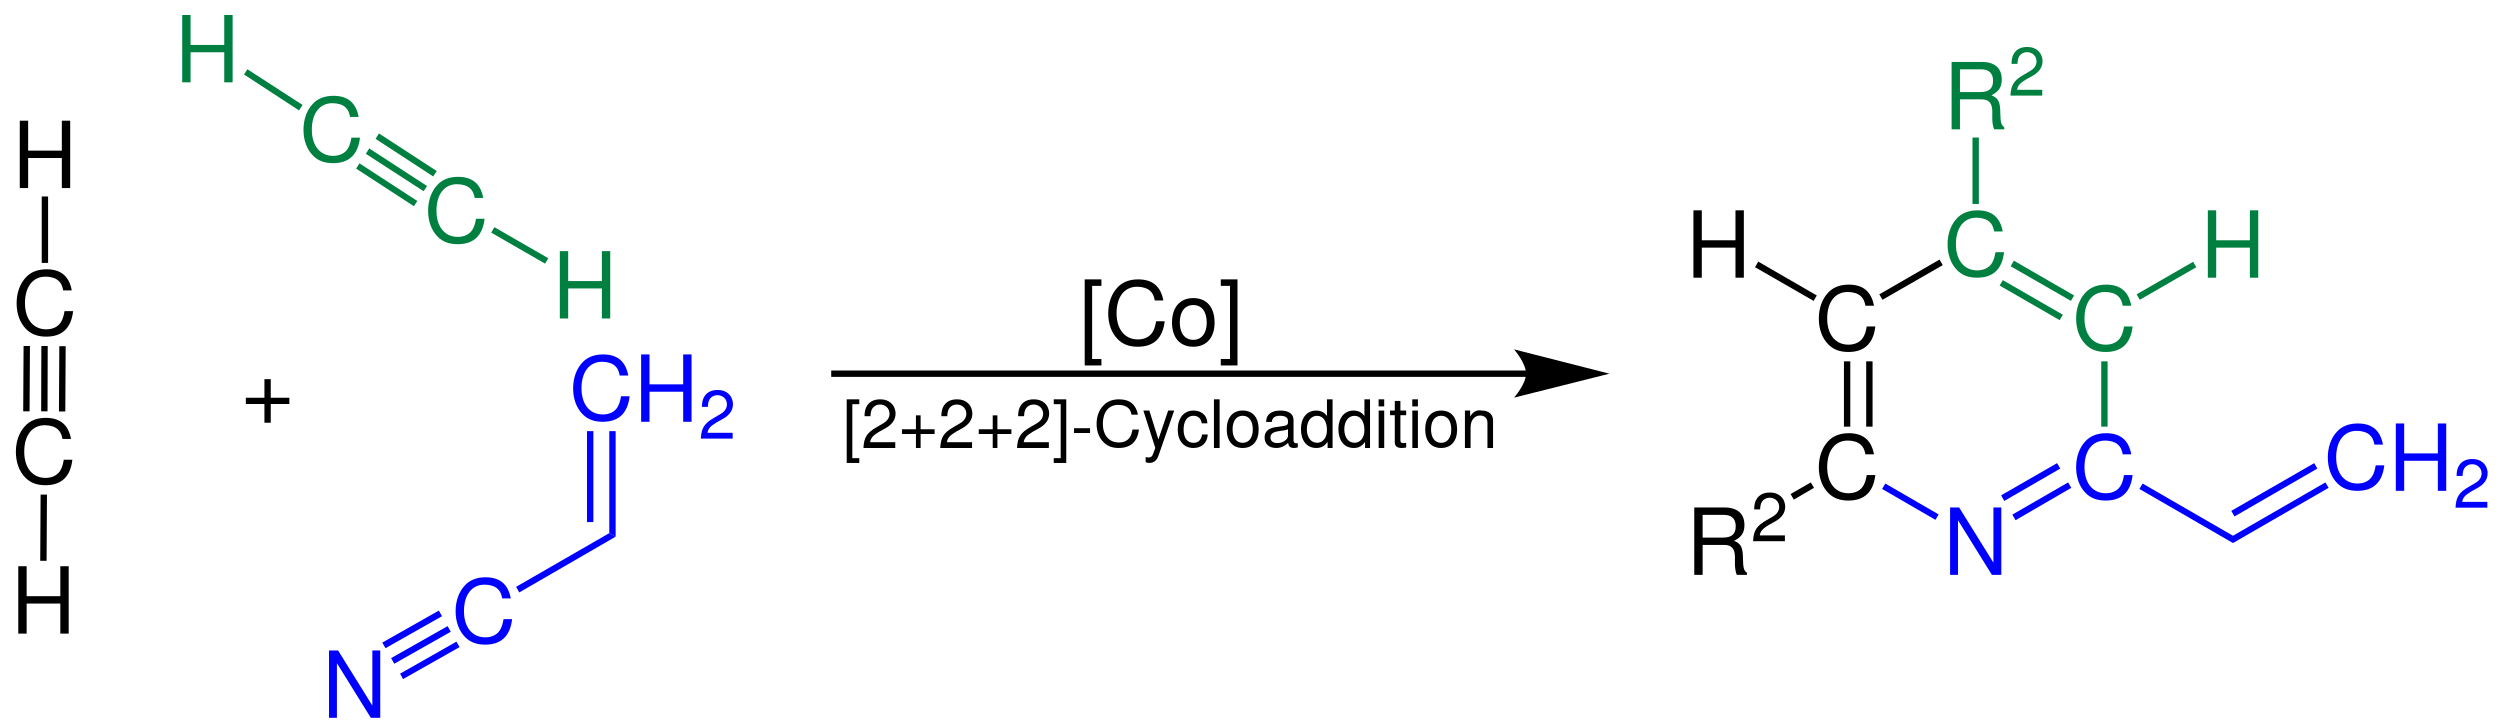 <?xml version="1.0" encoding="UTF-8"?>
<svg xmlns="http://www.w3.org/2000/svg" width="668pt" xmlns:xlink="http://www.w3.org/1999/xlink" height="194pt" viewBox="0 0 668 194" xmlns:inkscape="http://www.inkscape.org/namespaces/inkscape" version="1.1">
 <title>Bönnemann-Synthesis_2-Vinylpyridine_V1.eps</title>
 <defs>
  <clipPath id="Clip0">
   <path d="M0 0 L660.453 0 L660.453 187.8 L0 187.8 L0 0 Z"/>
  </clipPath>
 </defs>
 <g id="Hintergrund" inkscape:label="Hintergrund" inkscape:groupmode="layer">
  <g id="Gruppe12" clip-path="url(#Clip0)" transform="translate(4.241, 4) scale(1, 1)" clip-rule="evenodd" style="fill:none; stroke:none">
   <g id="Gruppe1" transform="translate(83.672, 150.25) scale(1, 1)" style="fill:none; stroke:none">
    <path transform="translate(33.828, 0)" d="M14.734 5.641 C14.047 1.875 11.844 0 8 0 C5.641 0 3.75 0.75 2.453 2.188 C0.875 3.875 0 6.312 0 9.078 C0 11.891 0.891 14.312 2.531 15.969 C3.891 17.359 5.625 18 7.906 18 C12.172 18 14.578 15.719 15.094 11.188 L12.797 11.188 C12.609 12.359 12.359 13.156 12 13.844 C11.281 15.25 9.797 16.047 7.922 16.047 C4.438 16.047 2.234 13.328 2.234 9.062 C2.234 4.672 4.328 1.969 7.734 1.969 C9.156 1.969 10.469 2.375 11.188 3.062 C11.844 3.641 12.203 4.344 12.453 5.641 L14.734 5.641 Z" style="fill:#0000ff; fill-rule:nonzero;stroke:none;"/>
    <path transform="translate(0, 19.55)" d="M13.688 0 L11.578 0 L11.578 14.734 L2.422 0 L0 0 L0 18 L2.109 18 L2.109 3.406 L11.172 18 L13.688 18 L13.688 0 Z" style="fill:#0000ff; fill-rule:nonzero;stroke:none;"/>
   </g>
   <path transform="translate(102.659, 167.45)" d="M0.8 10 L0 8.55 L15.05 0 L15.9 1.45 L0.8 10 Z" style="fill:#0000ff; fill-rule:nonzero;stroke:none;"/>
   <path transform="translate(100.259, 163.3)" d="M0.85 10.05 L0 8.55 L15.1 0 L15.95 1.5 L0.85 10.05 Z" style="fill:#0000ff; fill-rule:nonzero;stroke:none;"/>
   <path transform="translate(97.909, 159.15)" d="M0.85 10.05 L0 8.55 L15.1 0 L15.95 1.5 L0.85 10.05 Z" style="fill:#0000ff; fill-rule:nonzero;stroke:none;"/>
   <g id="Gruppe2" transform="translate(0, 97.309) scale(1, 1)" style="fill:none; stroke:none">
    <path transform="translate(61.447, 0)" d="M11.625 4.969 L6.656 4.969 L6.656 0 L4.969 0 L4.969 4.969 L0 4.969 L0 6.641 L4.969 6.641 L4.969 11.641 L6.656 11.641 L6.656 6.641 L11.625 6.641 L11.625 4.969 Z" style="fill:#000000; fill-rule:nonzero;stroke:none;"/>
    <path transform="translate(0.644, 49.991)" d="M11.234 9.969 L11.234 18 L13.469 18 L13.469 0 L11.234 0 L11.234 8 L2.234 8 L2.234 0 L0 0 L0 18 L2.234 18 L2.234 9.969 L11.234 9.969 Z" style="fill:#000000; fill-rule:nonzero;stroke:none;"/>
    <path transform="translate(0, 10.341)" d="M14.734 5.641 C14.047 1.875 11.844 0 8 0 C5.641 0 3.75 0.75 2.453 2.188 C0.875 3.875 0 6.312 0 9.078 C0 11.891 0.891 14.312 2.531 15.969 C3.891 17.359 5.625 18 7.906 18 C12.172 18 14.578 15.719 15.094 11.188 L12.797 11.188 C12.609 12.359 12.359 13.156 12 13.844 C11.281 15.25 9.797 16.047 7.922 16.047 C4.438 16.047 2.234 13.328 2.234 9.062 C2.234 4.672 4.328 1.969 7.734 1.969 C9.156 1.969 10.469 2.375 11.188 3.062 C11.844 3.641 12.203 4.344 12.453 5.641 L14.734 5.641 Z" style="fill:#000000; fill-rule:nonzero;stroke:none;"/>
   </g>
   <path transform="translate(6.509, 128.15)" d="M0.1 0 L1.8 0 L1.7 17.7 L0 17.7 L0.1 0 Z" style="fill:#000000; fill-rule:nonzero;stroke:none;"/>
   <path transform="translate(0.2, 67.95)" d="M14.734 5.641 C14.047 1.875 11.844 0 8 0 C5.641 0 3.75 0.75 2.453 2.188 C0.875 3.875 0 6.312 0 9.078 C0 11.891 0.891 14.312 2.531 15.969 C3.891 17.359 5.625 18 7.906 18 C12.172 18 14.578 15.719 15.094 11.188 L12.797 11.188 C12.609 12.359 12.359 13.156 12 13.844 C11.281 15.25 9.797 16.047 7.922 16.047 C4.438 16.047 2.234 13.328 2.234 9.062 C2.234 4.672 4.328 1.969 7.734 1.969 C9.156 1.969 10.469 2.375 11.188 3.062 C11.844 3.641 12.203 4.344 12.453 5.641 L14.734 5.641 Z" style="fill:#000000; fill-rule:nonzero;stroke:none;"/>
   <path transform="translate(1.959, 88.45)" d="M0.1 0 L1.8 0 L1.7 17.45 L0 17.45 L0.1 0 Z" style="fill:#000000; fill-rule:nonzero;stroke:none;"/>
   <path transform="translate(6.759, 88.45)" d="M0.05 0 L1.75 0 L1.7 17.45 L0 17.45 L0.05 0 Z" style="fill:#000000; fill-rule:nonzero;stroke:none;"/>
   <path transform="translate(11.509, 88.5)" d="M0.1 0 L1.8 0 L1.7 17.45 L0 17.45 L0.1 0 Z" style="fill:#000000; fill-rule:nonzero;stroke:none;"/>
   <path transform="translate(217.859, 95.85)" d="M185.7 0 L0 0 " style="fill:none;stroke-width:1.7; stroke-linecap:butt; stroke-linejoin:miter; stroke-dasharray:none; stroke:#000000;"/>
   <path transform="translate(400.309, 89.35)" d="M25.5 6.5 L0 0 C0 0 3.2 3.65 3.2 6.5 C3.2 9.3 0 12.9 0 12.9 L25.5 6.5 L25.5 6.5 " style="fill:#000000; fill-rule:nonzero;stroke:none;"/>
   <g id="Gruppe3" transform="translate(285.591, 70.65) scale(1, 1)" style="fill:none; stroke:none">
    <path transform="translate(0, 0)" d="M4.469 0 L0 0 L0 23 L4.469 23 L4.469 21.281 L1.984 21.281 L1.984 1.734 L4.469 1.734 L4.469 0 Z" style="fill:#000000; fill-rule:nonzero;stroke:none;"/>
    <path transform="translate(6.281, 0)" d="M14.734 5.641 C14.047 1.875 11.844 0 8 0 C5.641 0 3.75 0.75 2.453 2.188 C0.875 3.875 0 6.312 0 9.078 C0 11.891 0.891 14.312 2.531 15.969 C3.891 17.359 5.625 18 7.906 18 C12.172 18 14.578 15.719 15.094 11.188 L12.797 11.188 C12.609 12.359 12.359 13.156 12 13.844 C11.281 15.25 9.797 16.047 7.922 16.047 C4.438 16.047 2.234 13.328 2.234 9.062 C2.234 4.672 4.328 1.969 7.734 1.969 C9.156 1.969 10.469 2.375 11.188 3.062 C11.844 3.641 12.203 4.344 12.453 5.641 L14.734 5.641 Z" style="fill:#000000; fill-rule:nonzero;stroke:none;"/>
    <path transform="translate(23.328, 5)" d="M5.656 0 C2.109 0 0 2.5 0 6.516 C0 10.547 2.109 13 5.688 13 C9.234 13 11.375 10.516 11.375 6.594 C11.375 2.453 9.312 0 5.656 0 Z M5.688 1.859 C7.938 1.859 9.281 3.609 9.281 6.578 C9.281 9.406 7.891 11.156 5.688 11.156 C3.453 11.156 2.078 9.406 2.078 6.516 C2.078 3.609 3.453 1.859 5.688 1.859 Z" style="fill:#000000; fill-rule:nonzero;stroke:none;"/>
    <path transform="translate(36.36, 0)" d="M0 23 L4.469 23 L4.469 0 L0 0 L0 1.734 L2.469 1.734 L2.469 21.281 L0 21.281 L0 23 Z" style="fill:#000000; fill-rule:nonzero;stroke:none;"/>
   </g>
   <path transform="translate(550.5, 72.05)" d="M14.734 5.641 C14.047 1.875 11.844 0 8 0 C5.641 0 3.75 0.75 2.453 2.188 C0.875 3.875 0 6.312 0 9.078 C0 11.891 0.891 14.312 2.531 15.969 C3.891 17.359 5.625 18 7.906 18 C12.172 18 14.578 15.719 15.094 11.188 L12.797 11.188 C12.609 12.359 12.359 13.156 12 13.844 C11.281 15.25 9.797 16.047 7.922 16.047 C4.438 16.047 2.234 13.328 2.234 9.062 C2.234 4.672 4.328 1.969 7.734 1.969 C9.156 1.969 10.469 2.375 11.188 3.062 C11.844 3.641 12.203 4.344 12.453 5.641 L14.734 5.641 Z" style="fill:#008040; fill-rule:nonzero;stroke:none;"/>
   <g id="Gruppe4" transform="translate(516.822, 111.75) scale(1, 1)" style="fill:none; stroke:none">
    <path transform="translate(33.678, 0)" d="M14.734 5.641 C14.047 1.875 11.844 0 8 0 C5.641 0 3.75 0.75 2.453 2.188 C0.875 3.875 0 6.312 0 9.078 C0 11.891 0.891 14.312 2.531 15.969 C3.891 17.359 5.625 18 7.906 18 C12.172 18 14.578 15.719 15.094 11.188 L12.797 11.188 C12.609 12.359 12.359 13.156 12 13.844 C11.281 15.25 9.797 16.047 7.922 16.047 C4.438 16.047 2.234 13.328 2.234 9.062 C2.234 4.672 4.328 1.969 7.734 1.969 C9.156 1.969 10.469 2.375 11.188 3.062 C11.844 3.641 12.203 4.344 12.453 5.641 L14.734 5.641 Z" style="fill:#0000ff; fill-rule:nonzero;stroke:none;"/>
    <path transform="translate(0, 19.85)" d="M13.688 0 L11.578 0 L11.578 14.734 L2.422 0 L0 0 L0 18 L2.109 18 L2.109 3.406 L11.172 18 L13.688 18 L13.688 0 Z" style="fill:#0000ff; fill-rule:nonzero;stroke:none;"/>
   </g>
   <g id="Gruppe5" transform="translate(481.75, 72.05) scale(1, 1)" style="fill:none; stroke:none">
    <path transform="translate(0, 39.7)" d="M14.734 5.641 C14.047 1.875 11.844 0 8 0 C5.641 0 3.75 0.75 2.453 2.188 C0.875 3.875 0 6.312 0 9.078 C0 11.891 0.891 14.312 2.531 15.969 C3.891 17.359 5.625 18 7.906 18 C12.172 18 14.578 15.719 15.094 11.188 L12.797 11.188 C12.609 12.359 12.359 13.156 12 13.844 C11.281 15.25 9.797 16.047 7.922 16.047 C4.438 16.047 2.234 13.328 2.234 9.062 C2.234 4.672 4.328 1.969 7.734 1.969 C9.156 1.969 10.469 2.375 11.188 3.062 C11.844 3.641 12.203 4.344 12.453 5.641 L14.734 5.641 Z" style="fill:#000000; fill-rule:nonzero;stroke:none;"/>
    <path transform="translate(0, 0)" d="M14.734 5.641 C14.047 1.875 11.844 0 8 0 C5.641 0 3.75 0.75 2.453 2.188 C0.875 3.875 0 6.312 0 9.078 C0 11.891 0.891 14.312 2.531 15.969 C3.891 17.359 5.625 18 7.906 18 C12.172 18 14.578 15.719 15.094 11.188 L12.797 11.188 C12.609 12.359 12.359 13.156 12 13.844 C11.281 15.25 9.797 16.047 7.922 16.047 C4.438 16.047 2.234 13.328 2.234 9.062 C2.234 4.672 4.328 1.969 7.734 1.969 C9.156 1.969 10.469 2.375 11.188 3.062 C11.844 3.641 12.203 4.344 12.453 5.641 L14.734 5.641 Z" style="fill:#000000; fill-rule:nonzero;stroke:none;"/>
   </g>
   <path transform="translate(516.15, 52.2)" d="M14.734 5.641 C14.047 1.875 11.844 0 8 0 C5.641 0 3.75 0.75 2.453 2.188 C0.875 3.875 0 6.312 0 9.078 C0 11.891 0.891 14.312 2.531 15.969 C3.891 17.359 5.625 18 7.906 18 C12.172 18 14.578 15.719 15.094 11.188 L12.797 11.188 C12.609 12.359 12.359 13.156 12 13.844 C11.281 15.25 9.797 16.047 7.922 16.047 C4.438 16.047 2.234 13.328 2.234 9.062 C2.234 4.672 4.328 1.969 7.734 1.969 C9.156 1.969 10.469 2.375 11.188 3.062 C11.844 3.641 12.203 4.344 12.453 5.641 L14.734 5.641 Z" style="fill:#008040; fill-rule:nonzero;stroke:none;"/>
   <path transform="translate(557.209, 92.55)" d="M0 17.45 L1.7 17.45 L1.7 0 L0 0 L0 17.45 Z" style="fill:#008040; fill-rule:nonzero;stroke:none;"/>
   <path transform="translate(533.459, 124.9)" d="M0.85 10.1 L0 8.6 L14.9 0 L15.75 1.45 L0.85 10.1 Z" style="fill:#0000ff; fill-rule:nonzero;stroke:none;"/>
   <path transform="translate(530.459, 119.75)" d="M0.85 10.1 L0 8.6 L14.95 0 L15.8 1.45 L0.85 10.1 Z" style="fill:#0000ff; fill-rule:nonzero;stroke:none;"/>
   <path transform="translate(498.659, 125.2)" d="M0 1.45 L0.85 0 L15.1 8.25 L14.25 9.7 L0 1.45 Z" style="fill:#0000ff; fill-rule:nonzero;stroke:none;"/>
   <path transform="translate(488.459, 92.55)" d="M0 17.45 L1.7 17.45 L1.7 0 L0 0 L0 17.45 Z" style="fill:#000000; fill-rule:nonzero;stroke:none;"/>
   <path transform="translate(494.409, 92.55)" d="M0 17.45 L1.7 17.45 L1.7 0 L0 0 L0 17.45 Z" style="fill:#000000; fill-rule:nonzero;stroke:none;"/>
   <path transform="translate(497.909, 65.35)" d="M16.1 0 L16.95 1.5 L0.85 10.75 L0 9.3 L16.1 0 Z" style="fill:#000000; fill-rule:nonzero;stroke:none;"/>
   <path transform="translate(533.009, 65.65)" d="M16.95 9.3 L16.1 10.75 L0 1.5 L0.85 0 L16.95 9.3 Z" style="fill:#008040; fill-rule:nonzero;stroke:none;"/>
   <path transform="translate(530.059, 70.85)" d="M16.9 9.25 L16.05 10.7 L0 1.45 L0.85 0 L16.9 9.25 Z" style="fill:#008040; fill-rule:nonzero;stroke:none;"/>
   <path transform="translate(567.409, 125.2)" d="M25 13.95 L25 15.9 L0 1.45 L0.85 0 L25 13.95 Z" style="fill:#0000ff; fill-rule:nonzero;stroke:none;"/>
   <g id="Gruppe6" transform="translate(517.228, 8.55) scale(1, 1)" style="fill:none; stroke:none">
    <path transform="translate(0, 4)" d="M2.234 10 L8 10 C9.984 10 10.875 11.031 10.875 13.328 L10.859 15 C10.859 16.141 11.047 17.266 11.359 18 L14.078 18 L14.078 17.453 C13.234 16.844 13.062 16.172 13.016 13.688 C12.984 10.625 12.531 9.719 10.641 8.906 C12.609 7.922 13.406 6.734 13.406 4.703 C13.406 1.656 11.531 0 8.078 0 L0 0 L0 18 L2.234 18 L2.234 10 Z M2.234 8.047 L2.234 1.969 L7.641 1.969 C8.891 1.969 9.609 2.172 10.156 2.656 C10.766 3.156 11.078 3.953 11.078 5 C11.078 7.094 10.016 8.047 7.641 8.047 L2.234 8.047 Z" style="fill:#008040; fill-rule:nonzero;stroke:none;"/>
    <path transform="translate(15.719, 0)" d="M8.5 11.453 L1.781 11.453 C1.938 10.375 2.516 9.688 4.078 8.734 L5.875 7.734 C7.672 6.734 8.578 5.406 8.578 3.812 C8.578 2.734 8.156 1.719 7.391 1.016 C6.641 0.328 5.703 0 4.5 0 C2.875 0 1.672 0.578 0.969 1.703 C0.516 2.391 0.312 3.188 0.281 4.516 L1.875 4.516 C1.922 3.625 2.031 3.109 2.25 2.672 C2.656 1.875 3.484 1.391 4.438 1.391 C5.875 1.391 6.969 2.438 6.969 3.844 C6.969 4.891 6.375 5.781 5.234 6.438 L3.578 7.406 C0.906 8.938 0.141 10.156 0 13 L8.5 13 L8.5 11.453 Z" style="fill:#008040; fill-rule:nonzero;stroke:none;"/>
   </g>
   <path transform="translate(522.809, 32.75)" d="M0 17.75 L1.7 17.75 L1.7 0 L0 0 L0 17.75 Z" style="fill:#008040; fill-rule:nonzero;stroke:none;"/>
   <g id="Gruppe7" transform="translate(448.467, 127.6) scale(1, 1)" style="fill:none; stroke:none">
    <path transform="translate(0, 4)" d="M2.234 10 L8 10 C9.984 10 10.875 11.031 10.875 13.328 L10.859 15 C10.859 16.141 11.047 17.266 11.359 18 L14.078 18 L14.078 17.453 C13.234 16.844 13.062 16.172 13.016 13.688 C12.984 10.625 12.531 9.719 10.641 8.906 C12.609 7.922 13.406 6.734 13.406 4.703 C13.406 1.656 11.531 0 8.078 0 L0 0 L0 18 L2.234 18 L2.234 10 Z M2.234 8.047 L2.234 1.969 L7.641 1.969 C8.891 1.969 9.609 2.172 10.156 2.656 C10.766 3.156 11.078 3.953 11.078 5 C11.078 7.094 10.016 8.047 7.641 8.047 L2.234 8.047 Z" style="fill:#000000; fill-rule:nonzero;stroke:none;"/>
    <path transform="translate(15.719, 0)" d="M8.5 11.453 L1.781 11.453 C1.938 10.375 2.516 9.688 4.078 8.734 L5.875 7.734 C7.672 6.734 8.578 5.406 8.578 3.812 C8.578 2.734 8.156 1.719 7.391 1.016 C6.641 0.328 5.703 0 4.5 0 C2.875 0 1.672 0.578 0.969 1.703 C0.516 2.391 0.312 3.188 0.281 4.516 L1.875 4.516 C1.922 3.625 2.031 3.109 2.25 2.672 C2.656 1.875 3.484 1.391 4.438 1.391 C5.875 1.391 6.969 2.438 6.969 3.844 C6.969 4.891 6.375 5.781 5.234 6.438 L3.578 7.406 C0.906 8.938 0.141 10.156 0 13 L8.5 13 L8.5 11.453 Z" style="fill:#000000; fill-rule:nonzero;stroke:none;"/>
   </g>
   <path transform="translate(474.209, 124.9)" d="M0.85 4.6 L0 3.1 L5.4 0 L6.25 1.45 L0.85 4.6 Z" style="fill:#000000; fill-rule:nonzero;stroke:none;"/>
   <g id="Gruppe8" transform="translate(44.444, 0) scale(1, 1)" style="fill:none; stroke:none">
    <path transform="translate(0, 0)" d="M11.234 9.969 L11.234 18 L13.469 18 L13.469 0 L11.234 0 L11.234 8 L2.234 8 L2.234 0 L0 0 L0 18 L2.234 18 L2.234 9.969 L11.234 9.969 Z" style="fill:#008040; fill-rule:nonzero;stroke:none;"/>
    <path transform="translate(32.406, 21.6)" d="M14.734 5.641 C14.047 1.875 11.844 0 8 0 C5.641 0 3.75 0.75 2.453 2.188 C0.875 3.875 0 6.312 0 9.078 C0 11.891 0.891 14.312 2.531 15.969 C3.891 17.359 5.625 18 7.906 18 C12.172 18 14.578 15.719 15.094 11.188 L12.797 11.188 C12.609 12.359 12.359 13.156 12 13.844 C11.281 15.25 9.797 16.047 7.922 16.047 C4.438 16.047 2.234 13.328 2.234 9.062 C2.234 4.672 4.328 1.969 7.734 1.969 C9.156 1.969 10.469 2.375 11.188 3.062 C11.844 3.641 12.203 4.344 12.453 5.641 L14.734 5.641 Z" style="fill:#008040; fill-rule:nonzero;stroke:none;"/>
   </g>
   <path transform="translate(60.959, 14.5)" d="M15.65 9.55 L14.7 11 L0 1.4 L0.9 0 L15.65 9.55 Z" style="fill:#008040; fill-rule:nonzero;stroke:none;"/>
   <path transform="translate(110.15, 43.25)" d="M14.734 5.641 C14.047 1.875 11.844 0 8 0 C5.641 0 3.75 0.75 2.453 2.188 C0.875 3.875 0 6.312 0 9.078 C0 11.891 0.891 14.312 2.531 15.969 C3.891 17.359 5.625 18 7.906 18 C12.172 18 14.578 15.719 15.094 11.188 L12.797 11.188 C12.609 12.359 12.359 13.156 12 13.844 C11.281 15.25 9.797 16.047 7.922 16.047 C4.438 16.047 2.234 13.328 2.234 9.062 C2.234 4.672 4.328 1.969 7.734 1.969 C9.156 1.969 10.469 2.375 11.188 3.062 C11.844 3.641 12.203 4.344 12.453 5.641 L14.734 5.641 Z" style="fill:#008040; fill-rule:nonzero;stroke:none;"/>
   <path transform="translate(96.109, 31.65)" d="M16.35 10.05 L15.4 11.5 L0 1.45 L0.9 0 L16.35 10.05 Z" style="fill:#008040; fill-rule:nonzero;stroke:none;"/>
   <path transform="translate(93.509, 35.65)" d="M16.35 10.05 L15.45 11.45 L0 1.45 L0.9 0 L16.35 10.05 Z" style="fill:#008040; fill-rule:nonzero;stroke:none;"/>
   <path transform="translate(90.909, 39.65)" d="M16.35 10.05 L15.45 11.45 L0 1.4 L0.9 0 L16.35 10.05 Z" style="fill:#008040; fill-rule:nonzero;stroke:none;"/>
   <path transform="translate(1.044, 28.25)" d="M11.234 9.969 L11.234 18 L13.469 18 L13.469 0 L11.234 0 L11.234 8 L2.234 8 L2.234 0 L0 0 L0 18 L2.234 18 L2.234 9.969 L11.234 9.969 Z" style="fill:#000000; fill-rule:nonzero;stroke:none;"/>
   <path transform="translate(6.909, 48.5)" d="M0 17.75 L1.7 17.75 L1.7 0 L0 0 L0 17.75 Z" style="fill:#000000; fill-rule:nonzero;stroke:none;"/>
   <path transform="translate(145.344, 63.1)" d="M11.234 9.969 L11.234 18 L13.469 18 L13.469 0 L11.234 0 L11.234 8 L2.234 8 L2.234 0 L0 0 L0 18 L2.234 18 L2.234 9.969 L11.234 9.969 Z" style="fill:#008040; fill-rule:nonzero;stroke:none;"/>
   <path transform="translate(127.009, 56.7)" d="M15.25 8.3 L14.4 9.75 L0 1.45 L0.85 0 L15.25 8.3 Z" style="fill:#008040; fill-rule:nonzero;stroke:none;"/>
   <path transform="translate(448.244, 52.2)" d="M11.234 9.969 L11.234 18 L13.469 18 L13.469 0 L11.234 0 L11.234 8 L2.234 8 L2.234 0 L0 0 L0 18 L2.234 18 L2.234 9.969 L11.234 9.969 Z" style="fill:#000000; fill-rule:nonzero;stroke:none;"/>
   <path transform="translate(464.709, 65.9)" d="M0 1.5 L0.85 0 L16.5 9.05 L15.65 10.5 L0 1.5 Z" style="fill:#000000; fill-rule:nonzero;stroke:none;"/>
   <path transform="translate(585.694, 52.2)" d="M11.234 9.969 L11.234 18 L13.469 18 L13.469 0 L11.234 0 L11.234 8 L2.234 8 L2.234 0 L0 0 L0 18 L2.234 18 L2.234 9.969 L11.234 9.969 Z" style="fill:#008040; fill-rule:nonzero;stroke:none;"/>
   <path transform="translate(566.659, 65.95)" d="M15.1 0 L15.95 1.45 L0.85 10.15 L0 8.7 L15.1 0 Z" style="fill:#008040; fill-rule:nonzero;stroke:none;"/>
   <g id="Gruppe9" transform="translate(222, 102.7) scale(1, 1)" style="fill:none; stroke:none">
    <path transform="translate(0, 0)" d="M3.359 0 L0 0 L0 17 L3.359 17 L3.359 15.719 L1.5 15.719 L1.5 1.297 L3.359 1.297 L3.359 0 Z" style="fill:#000000; fill-rule:nonzero;stroke:none;"/>
    <path transform="translate(4.473, 0)" d="M8.5 11.453 L1.781 11.453 C1.938 10.375 2.516 9.688 4.078 8.734 L5.875 7.734 C7.672 6.734 8.578 5.406 8.578 3.812 C8.578 2.734 8.156 1.719 7.391 1.016 C6.641 0.328 5.703 0 4.5 0 C2.875 0 1.672 0.578 0.969 1.703 C0.516 2.391 0.312 3.188 0.281 4.516 L1.875 4.516 C1.922 3.625 2.031 3.109 2.25 2.672 C2.656 1.875 3.484 1.391 4.438 1.391 C5.875 1.391 6.969 2.438 6.969 3.844 C6.969 4.891 6.375 5.781 5.234 6.438 L3.578 7.406 C0.906 8.938 0.141 10.156 0 13 L8.5 13 L8.5 11.453 Z" style="fill:#000000; fill-rule:nonzero;stroke:none;"/>
    <path transform="translate(14.762, 4.281)" d="M8.719 3.719 L4.984 3.719 L4.984 0 L3.734 0 L3.734 3.719 L0 3.719 L0 4.984 L3.734 4.984 L3.734 8.719 L4.984 8.719 L4.984 4.984 L8.719 4.984 L8.719 3.719 Z" style="fill:#000000; fill-rule:nonzero;stroke:none;"/>
    <path transform="translate(24.993, 0)" d="M8.5 11.453 L1.781 11.453 C1.938 10.375 2.516 9.688 4.078 8.734 L5.875 7.734 C7.672 6.734 8.578 5.406 8.578 3.812 C8.578 2.734 8.156 1.719 7.391 1.016 C6.641 0.328 5.703 0 4.5 0 C2.875 0 1.672 0.578 0.969 1.703 C0.516 2.391 0.312 3.188 0.281 4.516 L1.875 4.516 C1.922 3.625 2.031 3.109 2.25 2.672 C2.656 1.875 3.484 1.391 4.438 1.391 C5.875 1.391 6.969 2.438 6.969 3.844 C6.969 4.891 6.375 5.781 5.234 6.438 L3.578 7.406 C0.906 8.938 0.141 10.156 0 13 L8.5 13 L8.5 11.453 Z" style="fill:#000000; fill-rule:nonzero;stroke:none;"/>
    <path transform="translate(35.282, 4.281)" d="M8.719 3.719 L4.984 3.719 L4.984 0 L3.734 0 L3.734 3.719 L0 3.719 L0 4.984 L3.734 4.984 L3.734 8.719 L4.984 8.719 L4.984 4.984 L8.719 4.984 L8.719 3.719 Z" style="fill:#000000; fill-rule:nonzero;stroke:none;"/>
    <path transform="translate(45.513, 0)" d="M8.5 11.453 L1.781 11.453 C1.938 10.375 2.516 9.688 4.078 8.734 L5.875 7.734 C7.672 6.734 8.578 5.406 8.578 3.812 C8.578 2.734 8.156 1.719 7.391 1.016 C6.641 0.328 5.703 0 4.5 0 C2.875 0 1.672 0.578 0.969 1.703 C0.516 2.391 0.312 3.188 0.281 4.516 L1.875 4.516 C1.922 3.625 2.031 3.109 2.25 2.672 C2.656 1.875 3.484 1.391 4.438 1.391 C5.875 1.391 6.969 2.438 6.969 3.844 C6.969 4.891 6.375 5.781 5.234 6.438 L3.578 7.406 C0.906 8.938 0.141 10.156 0 13 L8.5 13 L8.5 11.453 Z" style="fill:#000000; fill-rule:nonzero;stroke:none;"/>
    <path transform="translate(55.318, 0)" d="M0 17 L3.344 17 L3.344 0 L0 0 L0 1.297 L1.859 1.297 L1.859 15.719 L0 15.719 L0 17 Z" style="fill:#000000; fill-rule:nonzero;stroke:none;"/>
    <path transform="translate(60.743, 7.719)" d="M4.281 0 L0 0 L0 1.281 L4.281 1.281 L4.281 0 Z" style="fill:#000000; fill-rule:nonzero;stroke:none;"/>
    <path transform="translate(66.769, 0)" d="M11.047 4.094 C10.531 1.406 8.875 0 6 0 C4.234 0 2.812 0.562 1.828 1.641 C0.641 2.844 0 4.578 0 6.562 C0 8.562 0.656 10.297 1.891 11.484 C2.906 12.516 4.203 13 5.922 13 C9.125 13 10.922 11.297 11.328 8.062 L9.594 8.062 C9.453 8.906 9.266 9.469 9 9.953 C8.453 10.969 7.344 11.531 5.938 11.531 C3.328 11.531 1.672 9.594 1.672 6.547 C1.672 3.406 3.234 1.484 5.797 1.484 C6.859 1.484 7.844 1.766 8.391 2.266 C8.875 2.672 9.141 3.172 9.344 4.094 L11.047 4.094 Z" style="fill:#000000; fill-rule:nonzero;stroke:none;"/>
    <path transform="translate(79.265, 3)" d="M6.625 0 L4.016 7.734 L1.594 0 L0 0 L3.188 9.984 L2.609 11.562 C2.359 12.266 2.031 12.531 1.391 12.531 C1.141 12.531 0.922 12.5 0.609 12.422 L0.609 13.781 C0.906 13.938 1.219 14 1.609 14 C2.094 14 2.625 13.844 3.016 13.562 C3.484 13.219 3.75 12.812 4.047 12.031 L8.234 0 L6.625 0 Z" style="fill:#000000; fill-rule:nonzero;stroke:none;"/>
    <path transform="translate(88.452, 3)" d="M7.922 3.406 C7.859 2.516 7.656 1.922 7.297 1.406 C6.641 0.531 5.516 0 4.203 0 C1.641 0 0 2.016 0 5.094 C0 8.094 1.625 10 4.188 10 C6.438 10 7.859 8.656 8.031 6.391 L6.516 6.391 C6.266 7.875 5.5 8.625 4.219 8.625 C2.562 8.625 1.562 7.297 1.562 5.094 C1.562 2.781 2.547 1.391 4.188 1.391 C5.438 1.391 6.234 2.125 6.406 3.406 L7.922 3.406 Z" style="fill:#000000; fill-rule:nonzero;stroke:none;"/>
    <path transform="translate(98.124, 0)" d="M1.516 0 L0 0 L0 13 L1.516 13 L1.516 0 Z" style="fill:#000000; fill-rule:nonzero;stroke:none;"/>
    <path transform="translate(101.542, 3)" d="M4.25 0 C1.578 0 0 1.891 0 5 C0 8.141 1.578 10 4.266 10 C6.938 10 8.531 8.125 8.531 5.078 C8.531 1.859 6.984 0 4.25 0 Z M4.266 1.391 C5.953 1.391 6.969 2.75 6.969 5.062 C6.969 7.25 5.922 8.625 4.266 8.625 C2.594 8.625 1.562 7.25 1.562 5 C1.562 2.75 2.594 1.391 4.266 1.391 Z" style="fill:#000000; fill-rule:nonzero;stroke:none;"/>
    <path transform="translate(111.659, 3)" d="M8.875 8.719 C8.719 8.75 8.641 8.75 8.547 8.75 C8.031 8.75 7.734 8.484 7.734 8.016 L7.734 2.562 C7.734 0.906 6.516 0 4.188 0 C2.812 0 1.703 0.406 1.062 1.109 C0.625 1.594 0.453 2.125 0.406 3.047 L1.922 3.047 C2.047 1.906 2.734 1.391 4.141 1.391 C5.516 1.391 6.25 1.891 6.25 2.781 L6.25 3.172 C6.234 3.797 5.906 4.031 4.688 4.188 C2.562 4.453 2.234 4.531 1.656 4.766 C0.562 5.219 0 6.031 0 7.234 C0 8.922 1.188 10 3.094 10 C4.281 10 5.234 9.594 6.297 8.625 C6.406 9.594 6.875 10 7.844 10 C8.172 10 8.375 9.969 8.875 9.844 L8.875 8.719 Z M6.25 6.656 C6.25 7.156 6.109 7.453 5.656 7.859 C5.047 8.406 4.297 8.688 3.422 8.688 C2.25 8.688 1.562 8.141 1.562 7.203 C1.562 6.234 2.219 5.734 3.828 5.5 C5.438 5.297 5.734 5.219 6.25 4.984 L6.25 6.656 Z" style="fill:#000000; fill-rule:nonzero;stroke:none;"/>
    <path transform="translate(121.37, 0)" d="M8.453 0 L6.953 0 L6.953 4.469 C6.328 3.516 5.312 3 4.062 3 C1.609 3 0 4.953 0 7.922 C0 11.047 1.562 13 4.109 13 C5.406 13 6.312 12.516 7.125 11.359 L7.125 13 L8.453 13 L8.453 0 Z M4.312 4.406 C5.938 4.406 6.953 5.891 6.953 8.234 C6.953 10.188 5.906 11.609 4.328 11.609 C2.672 11.609 1.578 10.172 1.578 8 C1.578 5.844 2.672 4.406 4.312 4.406 Z" style="fill:#000000; fill-rule:nonzero;stroke:none;"/>
    <path transform="translate(131.378, 0)" d="M8.453 0 L6.953 0 L6.953 4.469 C6.328 3.516 5.312 3 4.062 3 C1.609 3 0 4.953 0 7.922 C0 11.047 1.562 13 4.109 13 C5.406 13 6.312 12.516 7.125 11.359 L7.125 13 L8.453 13 L8.453 0 Z M4.312 4.406 C5.938 4.406 6.953 5.891 6.953 8.234 C6.953 10.188 5.906 11.609 4.328 11.609 C2.672 11.609 1.578 10.172 1.578 8 C1.578 5.844 2.672 4.406 4.312 4.406 Z" style="fill:#000000; fill-rule:nonzero;stroke:none;"/>
    <path transform="translate(142.121, 0)" d="M1.5 3 L0.016 3 L0.016 13 L1.5 13 L1.5 3 Z M1.5 0 L0 0 L0 1.891 L1.5 1.891 L1.5 0 Z" style="fill:#000000; fill-rule:nonzero;stroke:none;"/>
    <path transform="translate(145.179, 0.422)" d="M4.312 2.578 L2.766 2.578 L2.766 0 L1.266 0 L1.266 2.578 L0 2.578 L0 3.812 L1.266 3.812 L1.266 11.094 C1.266 12.062 1.922 12.578 3.094 12.578 C3.484 12.578 3.812 12.547 4.312 12.453 L4.312 11.203 C4.094 11.25 3.906 11.266 3.594 11.266 C2.953 11.266 2.766 11.094 2.766 10.406 L2.766 3.812 L4.312 3.812 L4.312 2.578 Z" style="fill:#000000; fill-rule:nonzero;stroke:none;"/>
    <path transform="translate(151.121, 0)" d="M1.5 3 L0.016 3 L0.016 13 L1.5 13 L1.5 3 Z M1.5 0 L0 0 L0 1.891 L1.5 1.891 L1.5 0 Z" style="fill:#000000; fill-rule:nonzero;stroke:none;"/>
    <path transform="translate(154.57, 3)" d="M4.25 0 C1.578 0 0 1.891 0 5 C0 8.141 1.578 10 4.266 10 C6.938 10 8.531 8.125 8.531 5.078 C8.531 1.859 6.984 0 4.25 0 Z M4.266 1.391 C5.953 1.391 6.969 2.75 6.969 5.062 C6.969 7.25 5.922 8.625 4.266 8.625 C2.594 8.625 1.562 7.25 1.562 5 C1.562 2.75 2.594 1.391 4.266 1.391 Z" style="fill:#000000; fill-rule:nonzero;stroke:none;"/>
    <path transform="translate(165.187, 2.935)" d="M0 0.065 L0 10.065 L1.516 10.065 L1.516 4.55 C1.516 2.69 2.516 1.393 4.078 1.393 C5.266 1.393 6.016 2.143 6.016 3.315 L6.016 10.065 L7.516 10.065 L7.516 2.69 C7.516 1.081 6.344 0.065 4.516 0.065 C3.125 -0.2 2.219 0.347 1.391 1.659 L1.391 0.065 L0 0.065 Z" style="fill:#000000; fill-rule:nonzero;stroke:none;"/>
   </g>
   <path transform="translate(133.659, 138.45)" d="M24.9 0 L26.6 0.95 L0.85 15.85 L0 14.35 L24.9 0 Z" style="fill:#0000ff; fill-rule:nonzero;stroke:none;"/>
   <g id="Gruppe10" transform="translate(617.75, 109.15) scale(1, 1)" style="fill:none; stroke:none">
    <path transform="translate(0, 0)" d="M14.734 5.641 C14.047 1.875 11.844 0 8 0 C5.641 0 3.75 0.75 2.453 2.188 C0.875 3.875 0 6.312 0 9.078 C0 11.891 0.891 14.312 2.531 15.969 C3.891 17.359 5.625 18 7.906 18 C12.172 18 14.578 15.719 15.094 11.188 L12.797 11.188 C12.609 12.359 12.359 13.156 12 13.844 C11.281 15.25 9.797 16.047 7.922 16.047 C4.438 16.047 2.234 13.328 2.234 9.062 C2.234 4.672 4.328 1.969 7.734 1.969 C9.156 1.969 10.469 2.375 11.188 3.062 C11.844 3.641 12.203 4.344 12.453 5.641 L14.734 5.641 Z" style="fill:#0000ff; fill-rule:nonzero;stroke:none;"/>
    <path transform="translate(18.172, 0)" d="M11.234 9.969 L11.234 18 L13.469 18 L13.469 0 L11.234 0 L11.234 8 L2.234 8 L2.234 0 L0 0 L0 18 L2.234 18 L2.234 9.969 L11.234 9.969 Z" style="fill:#0000ff; fill-rule:nonzero;stroke:none;"/>
    <path transform="translate(34.125, 9.5)" d="M8.5 11.453 L1.781 11.453 C1.938 10.375 2.516 9.688 4.078 8.734 L5.875 7.734 C7.672 6.734 8.578 5.406 8.578 3.812 C8.578 2.734 8.156 1.719 7.391 1.016 C6.641 0.328 5.703 0 4.5 0 C2.875 0 1.672 0.578 0.969 1.703 C0.516 2.391 0.312 3.188 0.281 4.516 L1.875 4.516 C1.922 3.625 2.031 3.109 2.25 2.672 C2.656 1.875 3.484 1.391 4.438 1.391 C5.875 1.391 6.969 2.438 6.969 3.844 C6.969 4.891 6.375 5.781 5.234 6.438 L3.578 7.406 C0.906 8.938 0.141 10.156 0 13 L8.5 13 L8.5 11.453 Z" style="fill:#0000ff; fill-rule:nonzero;stroke:none;"/>
   </g>
   <path transform="translate(592.409, 124.9)" d="M24.7 0 L25.55 1.45 L0 16.2 L0 14.25 L24.7 0 Z" style="fill:#0000ff; fill-rule:nonzero;stroke:none;"/>
   <path transform="translate(591.959, 119.75)" d="M22.15 0 L23 1.45 L0.85 14.25 L0 12.75 L22.15 0 Z" style="fill:#0000ff; fill-rule:nonzero;stroke:none;"/>
   <g id="Gruppe11" transform="translate(148.9, 90.7) scale(1, 1)" style="fill:none; stroke:none">
    <path transform="translate(0, 0)" d="M14.734 5.641 C14.047 1.875 11.844 0 8 0 C5.641 0 3.75 0.75 2.453 2.188 C0.875 3.875 0 6.312 0 9.078 C0 11.891 0.891 14.312 2.531 15.969 C3.891 17.359 5.625 18 7.906 18 C12.172 18 14.578 15.719 15.094 11.188 L12.797 11.188 C12.609 12.359 12.359 13.156 12 13.844 C11.281 15.25 9.797 16.047 7.922 16.047 C4.438 16.047 2.234 13.328 2.234 9.062 C2.234 4.672 4.328 1.969 7.734 1.969 C9.156 1.969 10.469 2.375 11.188 3.062 C11.844 3.641 12.203 4.344 12.453 5.641 L14.734 5.641 Z" style="fill:#0000ff; fill-rule:nonzero;stroke:none;"/>
    <path transform="translate(18.172, 0)" d="M11.234 9.969 L11.234 18 L13.469 18 L13.469 0 L11.234 0 L11.234 8 L2.234 8 L2.234 0 L0 0 L0 18 L2.234 18 L2.234 9.969 L11.234 9.969 Z" style="fill:#0000ff; fill-rule:nonzero;stroke:none;"/>
    <path transform="translate(34.125, 9.5)" d="M8.5 11.453 L1.781 11.453 C1.938 10.375 2.516 9.688 4.078 8.734 L5.875 7.734 C7.672 6.734 8.578 5.406 8.578 3.812 C8.578 2.734 8.156 1.719 7.391 1.016 C6.641 0.328 5.703 0 4.5 0 C2.875 0 1.672 0.578 0.969 1.703 C0.516 2.391 0.312 3.188 0.281 4.516 L1.875 4.516 C1.922 3.625 2.031 3.109 2.25 2.672 C2.656 1.875 3.484 1.391 4.438 1.391 C5.875 1.391 6.969 2.438 6.969 3.844 C6.969 4.891 6.375 5.781 5.234 6.438 L3.578 7.406 C0.906 8.938 0.141 10.156 0 13 L8.5 13 L8.5 11.453 Z" style="fill:#0000ff; fill-rule:nonzero;stroke:none;"/>
   </g>
   <path transform="translate(158.559, 111.2)" d="M0 0 L1.7 0 L1.7 28.2 L0 27.25 L0 0 Z" style="fill:#0000ff; fill-rule:nonzero;stroke:none;"/>
   <path transform="translate(152.609, 111.2)" d="M0 24.3 L1.7 24.3 L1.7 0 L0 0 L0 24.3 Z" style="fill:#0000ff; fill-rule:nonzero;stroke:none;"/>
  </g>
 </g>
</svg>
